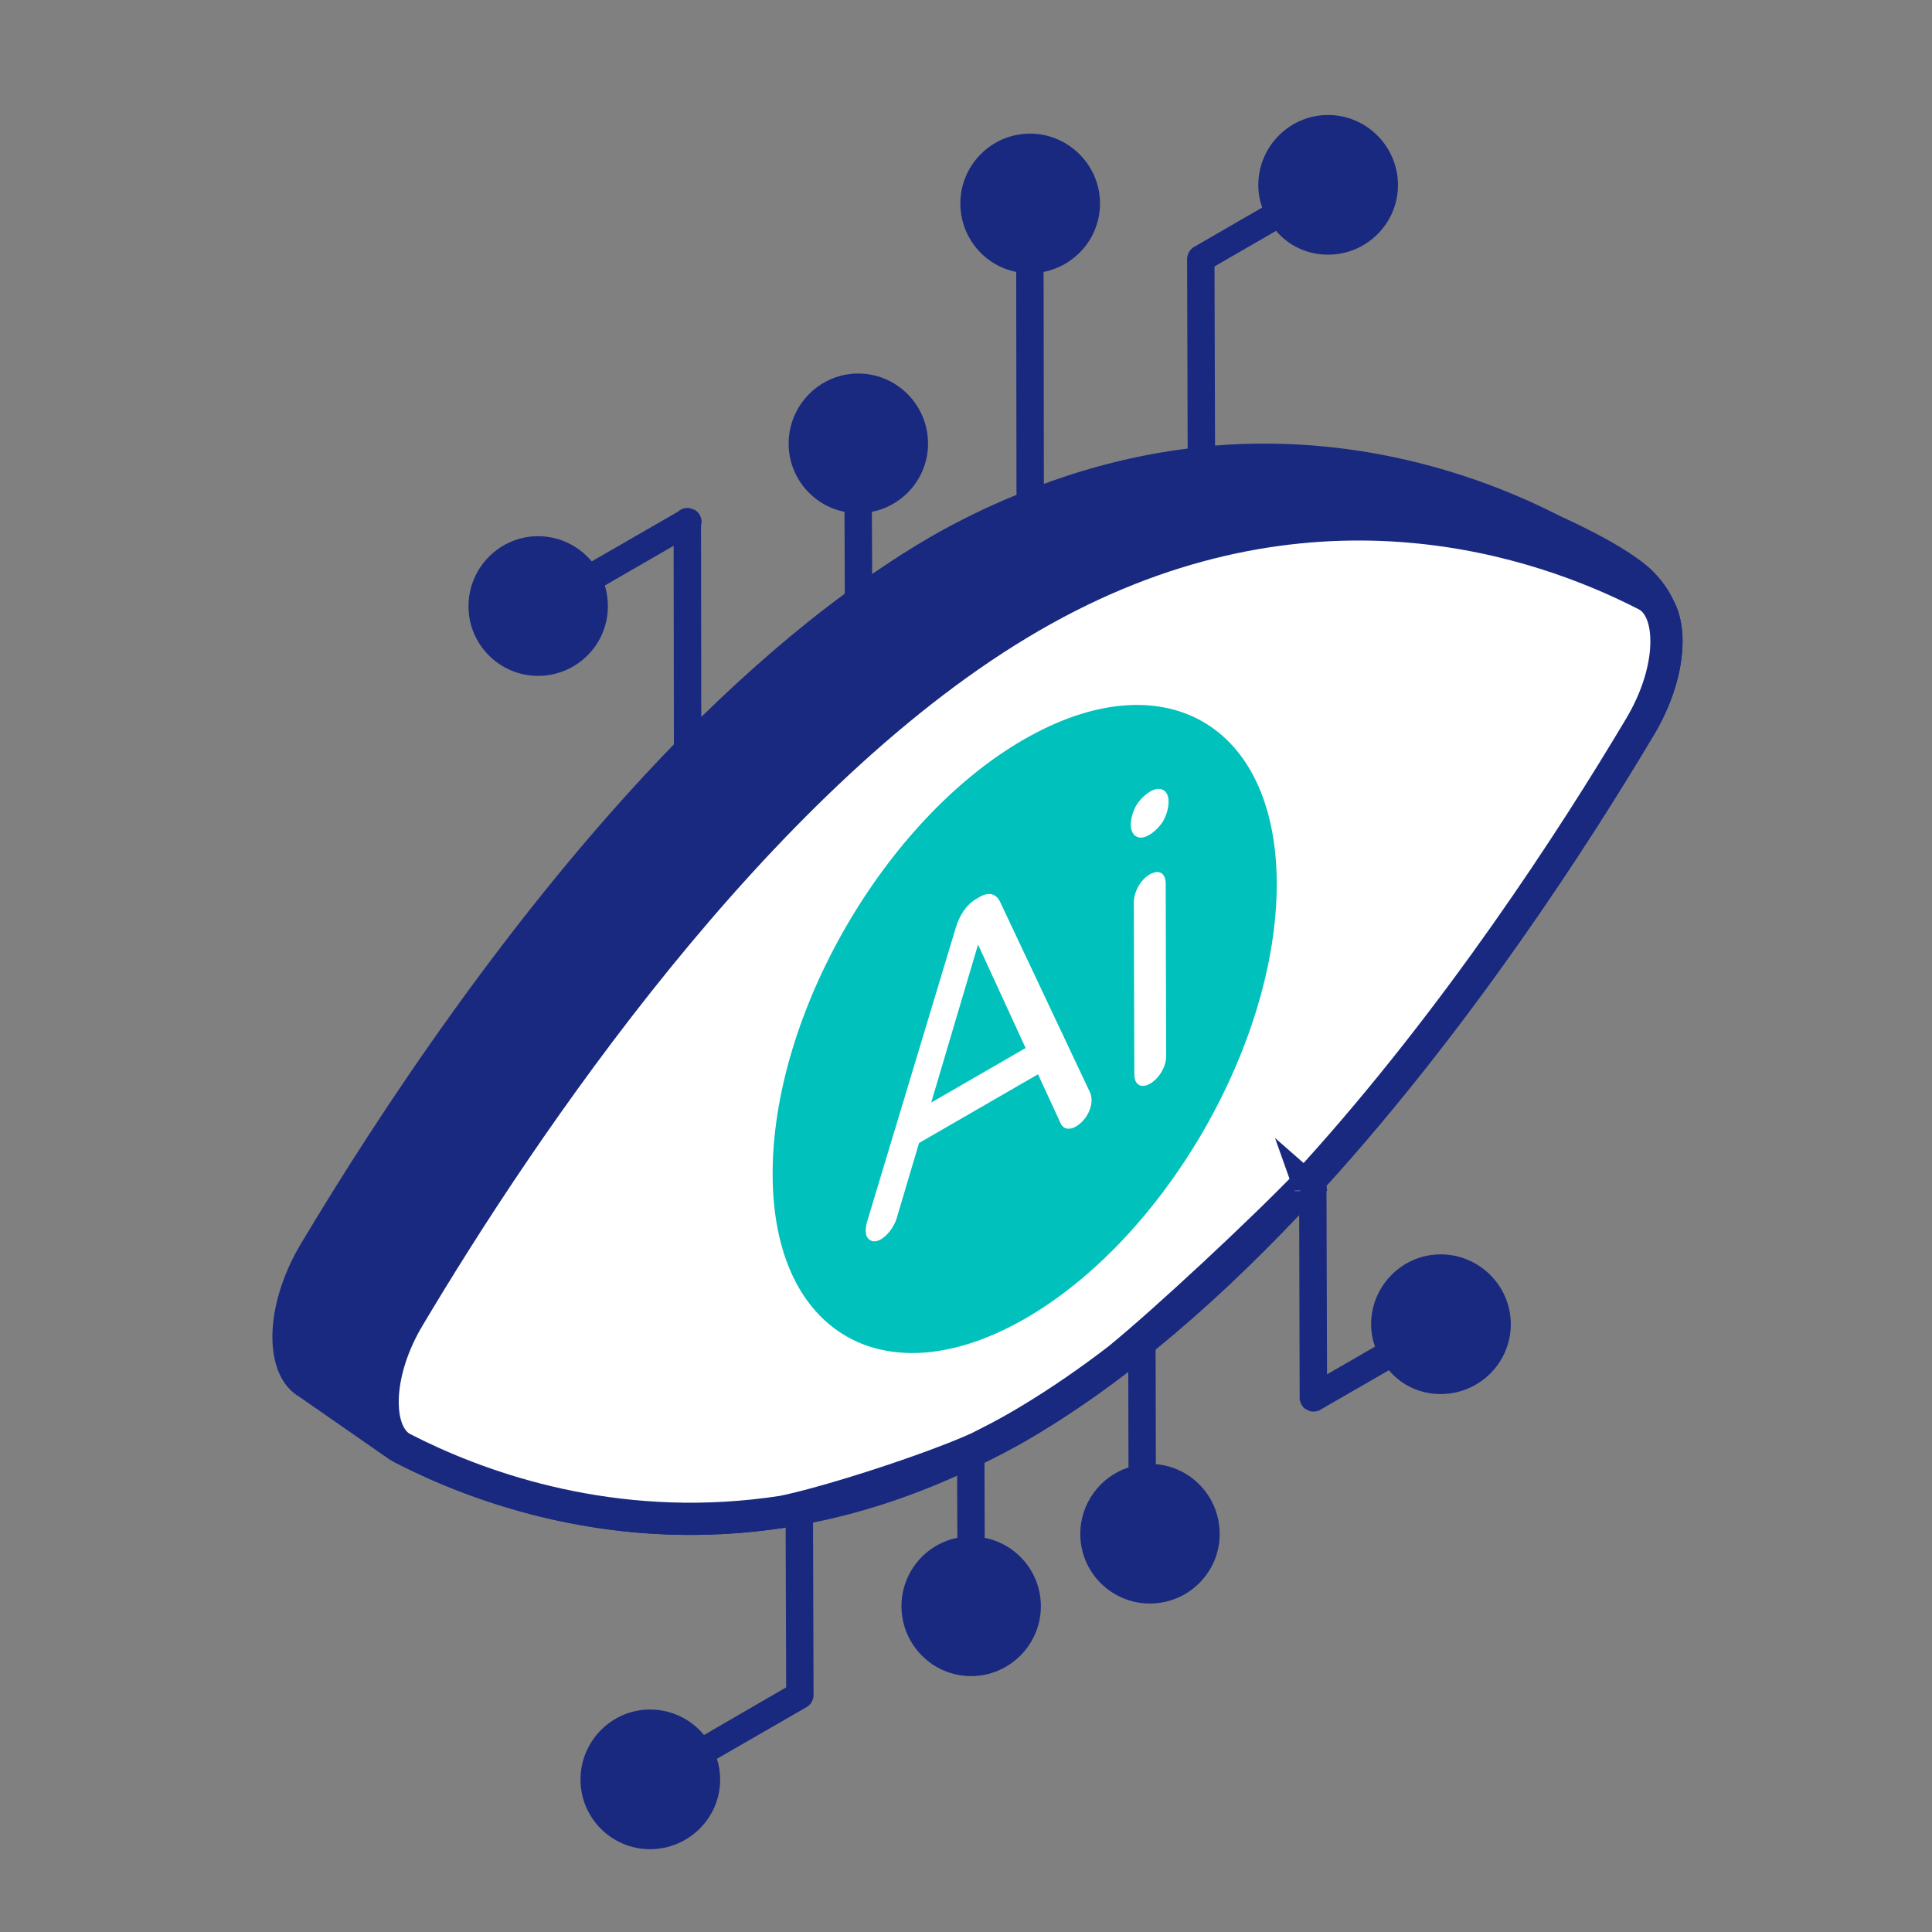 <svg width="84" height="84" viewBox="0 0 84 84" fill="none" xmlns="http://www.w3.org/2000/svg">
<rect x="0" y="0" width="84" height="84" fill="#808080" stroke="none"/>
<path d="M71.89 25.247C67.056 22.758 56.59 19.198 44.492 26.199C32.395 33.201 21.988 48.823 17.19 56.884C15.511 59.67 15.523 62.742 17.202 63.599C20.57 65.333 26.676 67.577 34.159 66.416L34.181 73.363L30.609 75.435C30.049 74.756 29.204 74.327 28.263 74.327C26.596 74.327 25.239 75.697 25.239 77.376C25.239 79.043 26.596 80.4 28.263 80.4C29.942 80.4 31.311 79.043 31.311 77.376C31.311 77.054 31.264 76.756 31.168 76.471L35.074 74.22C35.122 74.197 35.157 74.161 35.193 74.125C35.217 74.101 35.229 74.089 35.24 74.077C35.264 74.054 35.276 74.018 35.288 73.994C35.324 73.946 35.336 73.899 35.348 73.851C35.372 73.792 35.372 73.744 35.372 73.696L35.349 66.199C37.355 65.796 39.451 65.135 41.614 64.16L41.623 66.862C40.241 67.136 39.194 68.362 39.194 69.838C39.194 71.505 40.551 72.875 42.218 72.875C43.897 72.875 45.255 71.505 45.255 69.838C45.255 68.362 44.206 67.136 42.813 66.862L42.803 63.599C43.398 63.301 43.995 62.996 44.599 62.647C46.114 61.77 47.602 60.759 49.055 59.644L49.065 63.802C47.85 64.195 46.969 65.35 46.969 66.695C46.969 68.362 48.326 69.719 49.993 69.719C51.672 69.719 53.03 68.362 53.03 66.695C53.03 65.1 51.815 63.79 50.255 63.659L50.244 58.681C52.417 56.908 54.506 54.928 56.486 52.832L56.507 60.789C56.507 60.837 56.507 60.885 56.53 60.932C56.542 60.98 56.554 61.027 56.59 61.063V61.075C56.614 61.123 56.65 61.17 56.685 61.206C56.721 61.242 56.768 61.265 56.816 61.289C56.9 61.349 57.007 61.373 57.102 61.373C57.209 61.373 57.316 61.349 57.4 61.301L57.435 61.277L60.388 59.575C60.924 60.218 61.734 60.611 62.639 60.611C64.318 60.611 65.687 59.253 65.687 57.574C65.687 55.907 64.318 54.538 62.639 54.538C60.972 54.538 59.614 55.907 59.614 57.574C59.614 57.92 59.674 58.241 59.781 58.551L57.697 59.753L57.673 51.609C57.673 51.593 57.666 51.58 57.664 51.565C63.912 44.672 68.963 36.901 71.902 31.962C73.581 29.164 73.569 26.104 71.89 25.247ZM44.585 57.322C38.533 60.816 33.604 58.023 33.593 51.069C33.57 44.104 38.455 35.648 44.507 32.155C50.56 28.661 55.489 31.454 55.511 38.408C55.523 45.373 50.638 53.829 44.585 57.322Z" fill="#192980"/>
<path d="M56.993 51.771C56.994 51.772 56.995 51.773 56.995 51.775C56.996 51.777 56.997 51.779 56.997 51.78V51.782C56.997 51.782 56.995 51.777 56.993 51.771ZM56.993 51.771C56.993 51.769 56.992 51.766 56.991 51.764C56.992 51.766 56.993 51.767 56.993 51.769V51.771ZM44.843 26.806C56.286 20.183 66.213 23.233 71.111 25.639L71.57 25.869L71.572 25.87C72.078 26.129 72.452 26.785 72.455 27.879C72.457 28.885 72.132 30.126 71.444 31.357L71.302 31.603L71.301 31.605C68.373 36.523 63.349 44.251 57.145 51.095L56.938 51.323L56.941 51.356C54.891 53.49 50.706 57.391 48.629 59.088C47.375 60.05 46.099 60.931 44.805 61.712L44.249 62.041C43.671 62.375 43.097 62.668 42.511 62.962C40.395 63.915 35.984 65.334 34.029 65.728C27.207 66.779 21.557 64.928 18.17 63.299L17.521 62.977L17.52 62.976L17.427 62.923C16.969 62.634 16.639 61.991 16.637 60.963C16.634 59.956 16.959 58.714 17.646 57.489L17.789 57.245L17.791 57.241C20.18 53.228 23.962 47.339 28.646 41.586C33.191 36.005 38.554 30.593 44.287 27.134L44.843 26.806Z" fill="white" stroke="#192980" stroke-width="1.4"/>
<path d="M44.898 26.564C48.446 24.516 52.101 23.206 55.828 22.646C61.266 21.741 67.525 24.203 73 27C73 27 73 26 71.903 24.873C70.805 23.745 67.89 22.468 67.89 22.468C67.866 22.444 67.831 22.444 67.795 22.42C64.723 20.848 59.4 18.848 52.828 19.372L52.804 11.585L55.483 10.037C56.019 10.68 56.84 11.073 57.745 11.073C59.413 11.073 60.782 9.715 60.782 8.048C60.782 6.369 59.413 5 57.745 5C56.066 5 54.709 6.369 54.709 8.048C54.709 8.394 54.769 8.715 54.876 9.025L51.971 10.704L51.911 10.739C51.863 10.763 51.828 10.799 51.792 10.834C51.78 10.846 51.768 10.858 51.756 10.87C51.697 10.942 51.661 11.013 51.637 11.108C51.625 11.156 51.613 11.204 51.613 11.251V11.263L51.637 19.503C49.648 19.753 47.553 20.241 45.386 21.039L45.374 11.823C46.767 11.549 47.827 10.322 47.827 8.846C47.827 7.179 46.458 5.81 44.779 5.81C43.112 5.81 41.754 7.179 41.754 8.846C41.754 10.322 42.802 11.549 44.183 11.823L44.195 21.515C42.945 22.027 41.683 22.634 40.409 23.372C39.563 23.861 38.742 24.396 37.92 24.956L37.908 22.253C39.301 21.979 40.349 20.753 40.349 19.288C40.349 17.61 38.992 16.24 37.313 16.24C35.646 16.24 34.289 17.61 34.289 19.288C34.289 20.753 35.336 21.979 36.718 22.253L36.73 25.813C34.574 27.397 32.491 29.219 30.49 31.172L30.479 22.837C30.526 22.694 30.502 22.527 30.419 22.384C30.347 22.253 30.24 22.17 30.109 22.134C30.073 22.122 30.05 22.11 30.014 22.099C29.966 22.087 29.919 22.087 29.871 22.087C29.716 22.087 29.573 22.158 29.466 22.253L25.728 24.408C25.168 23.742 24.334 23.313 23.394 23.313C21.727 23.313 20.369 24.682 20.369 26.361C20.369 28.028 21.727 29.386 23.394 29.386C25.073 29.386 26.43 28.028 26.43 26.361C26.43 26.04 26.382 25.742 26.299 25.456L29.288 23.73L29.3 32.362C22.155 39.721 16.345 48.615 13.094 54.057C11.451 56.795 11.427 59.808 13.023 60.736L17 63.5C17 62.023 16.238 59.224 17.166 57.665C22.274 49.092 32.669 33.648 44.898 26.564Z" fill="#192980"/>
<path d="M44.586 57.322C38.533 60.816 33.604 58.023 33.593 51.069C33.571 44.104 38.455 35.648 44.508 32.155C50.56 28.661 55.489 31.454 55.511 38.408C55.523 45.373 50.638 53.829 44.586 57.322Z" fill="#00C1BC"/>
<path d="M42.594 38.998C43.011 38.757 43.31 38.866 43.479 39.204L47.388 47.487C47.617 48.004 47.261 48.7 46.781 48.977C46.526 49.125 46.264 49.12 46.125 48.864L45.131 46.708L39.958 49.696L38.979 52.992C38.789 53.57 38.202 54.151 37.83 53.921C37.568 53.752 37.626 53.372 37.712 53.076L41.563 40.312C41.716 39.82 41.999 39.341 42.443 39.085L42.594 38.998ZM40.487 47.938L44.592 45.566L42.524 41.069L40.487 47.938ZM49.981 38.022C50.395 37.783 50.681 37.96 50.683 38.423L50.703 45.925C50.705 46.377 50.389 46.893 50.007 47.114C49.601 47.349 49.32 47.146 49.319 46.725L49.297 39.223C49.296 38.8 49.575 38.257 49.981 38.022ZM49.393 35.035C49.616 34.649 50.197 34.132 50.579 34.35C50.962 34.568 50.797 35.305 50.583 35.68C50.36 36.065 49.78 36.584 49.397 36.365C49.017 36.141 49.171 35.42 49.393 35.035Z" fill="white"/>
</svg>
